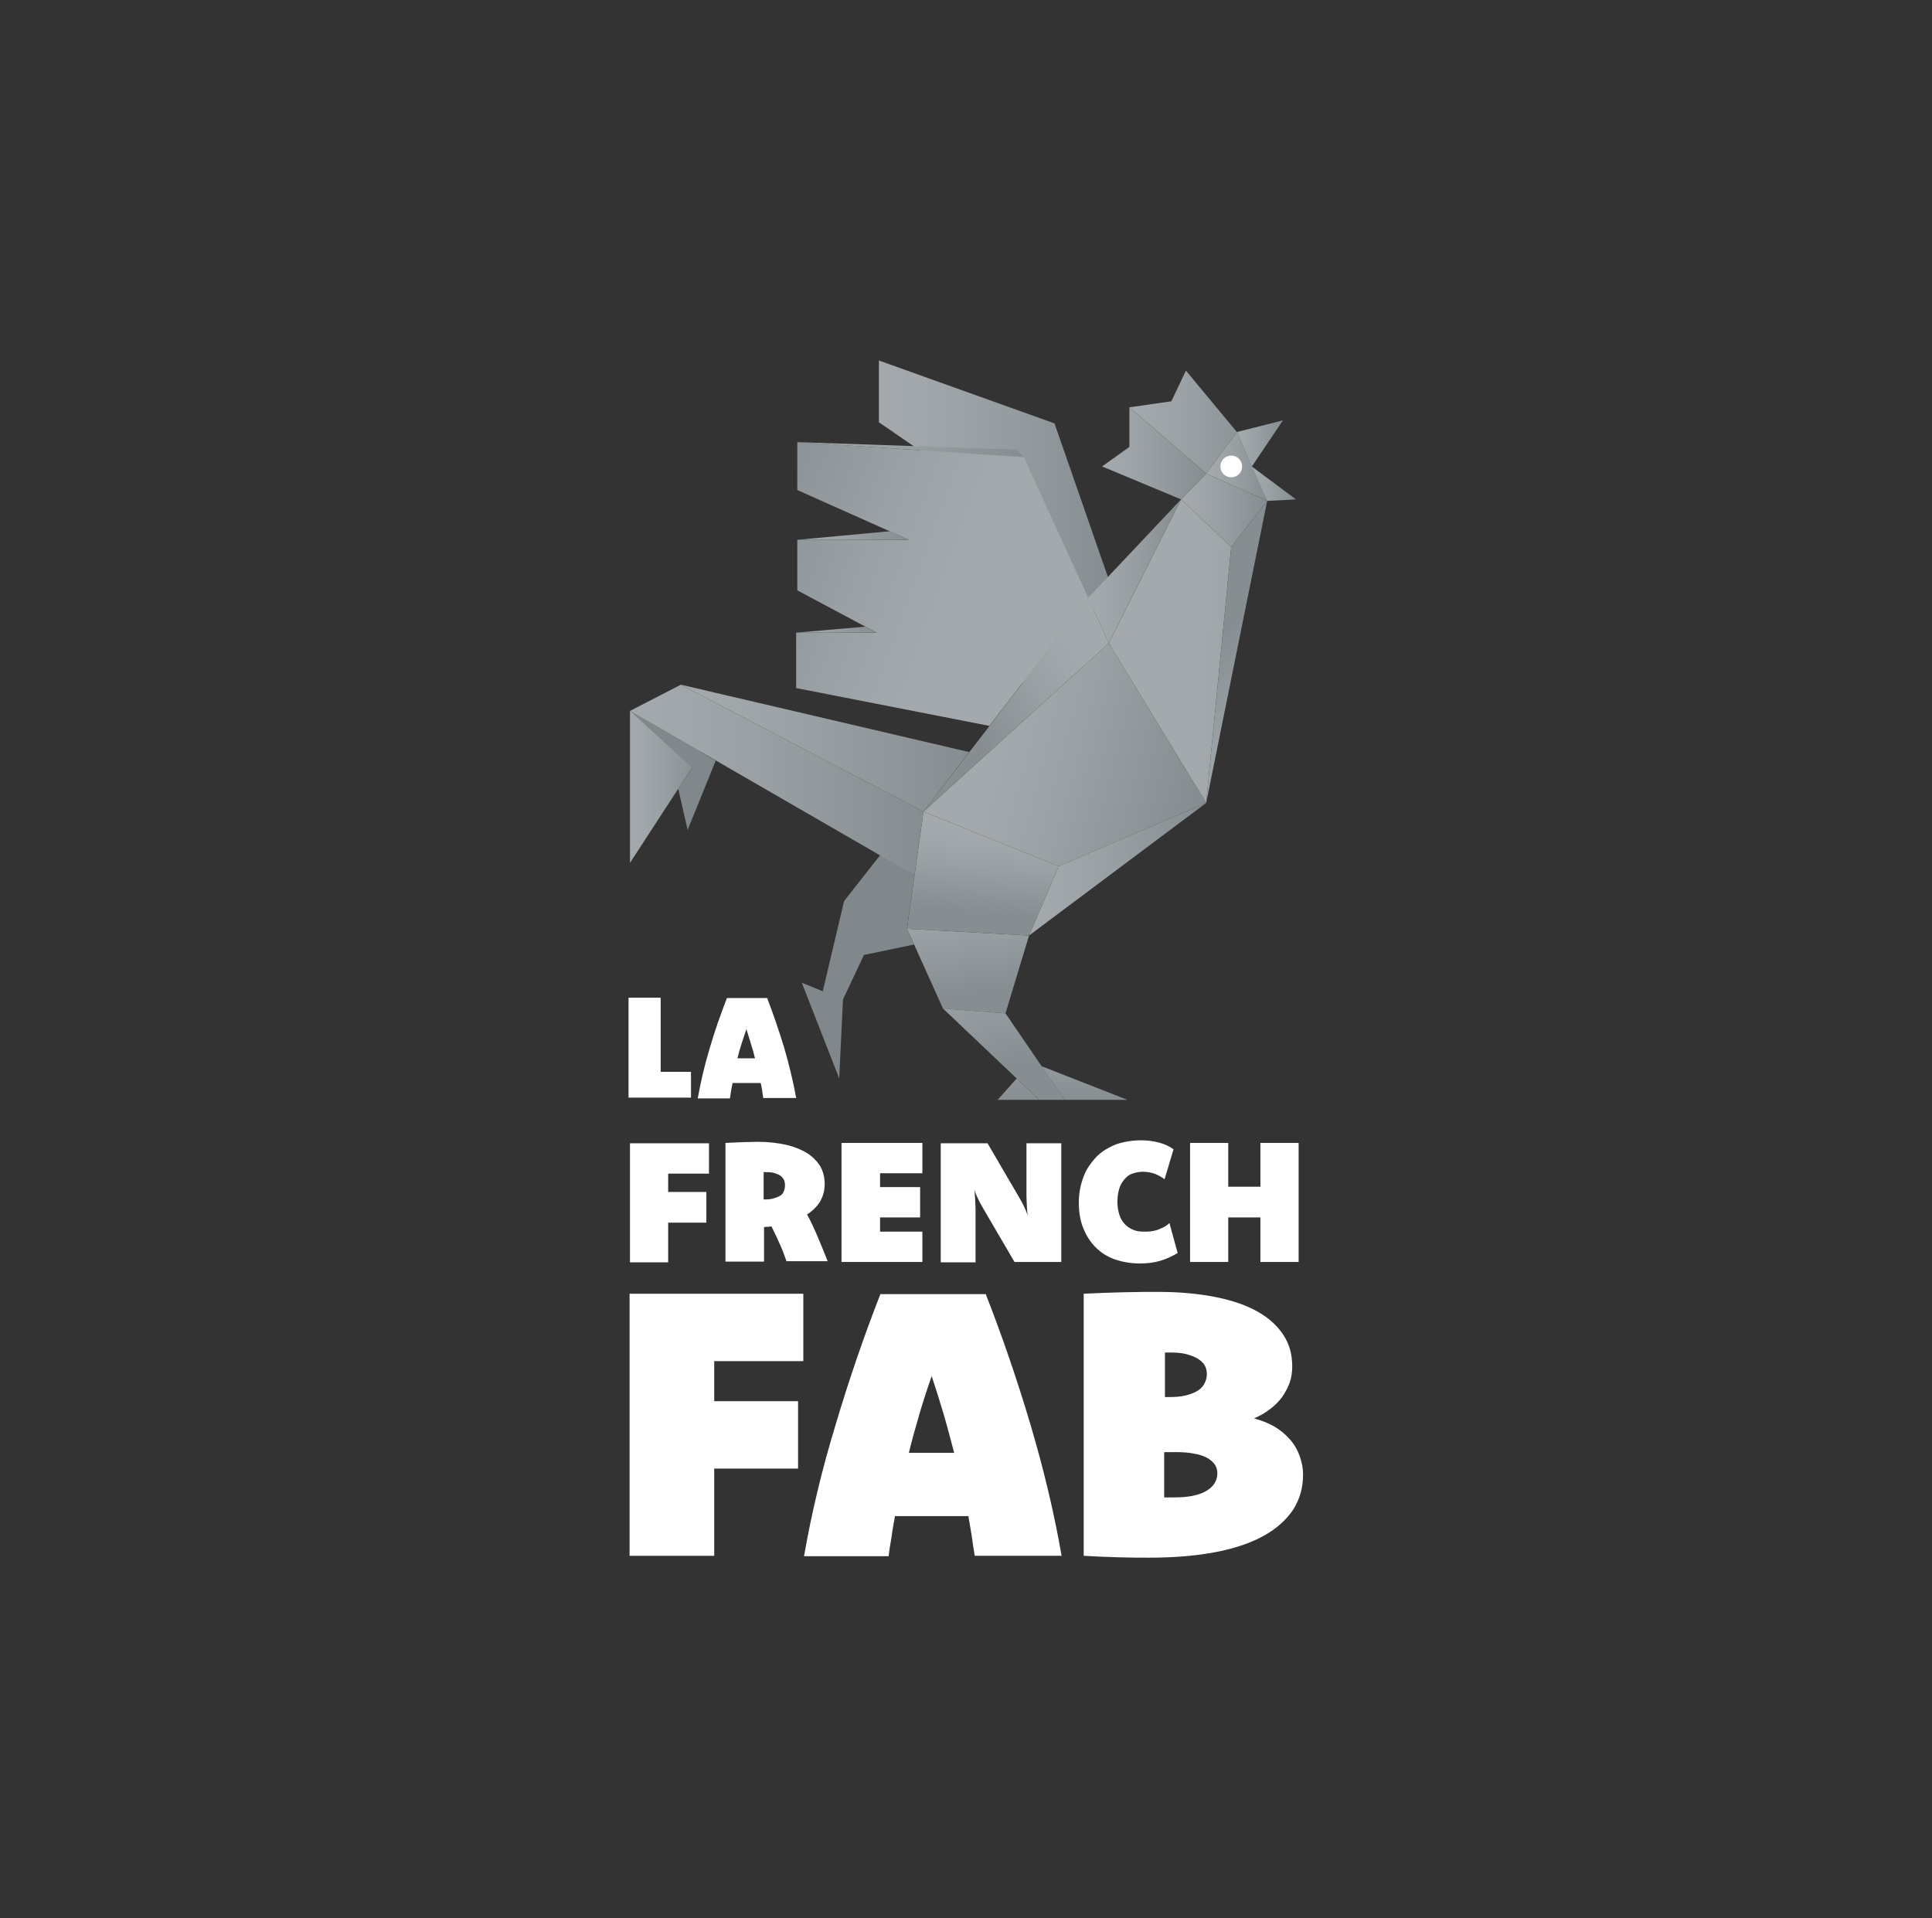 <svg width="141" height="140" viewBox="0 0 141 140" fill="none" xmlns="http://www.w3.org/2000/svg">
<rect x="0" y="0" width="141" height="140" fill="#333333" stroke="none"/>
<g clip-path="url(#clip0_7433_6608)">
<g clip-path="url(#clip1_7433_6608)">
<path d="M48.217 78.225H50.43V80.11H45.867V72.815H48.217V78.225Z" fill="white"/>
<path d="M55.977 72.815C56.441 74.017 56.851 75.219 57.233 76.476C57.589 77.706 57.889 78.935 58.108 80.137H55.703C55.676 79.946 55.649 79.755 55.621 79.591C55.594 79.4 55.567 79.208 55.512 79.044H53.463C53.435 79.236 53.381 79.427 53.353 79.618C53.326 79.809 53.299 79.973 53.272 80.165H50.922C51.141 78.962 51.414 77.76 51.796 76.503C52.151 75.274 52.589 74.044 53.053 72.842H55.977V72.815ZM55.102 77.241C55.02 76.886 54.911 76.531 54.802 76.176C54.692 75.82 54.583 75.465 54.474 75.11C54.364 75.465 54.228 75.82 54.119 76.176C54.009 76.531 53.9 76.886 53.818 77.241H55.102Z" fill="white"/>
<path d="M51.714 85.656H48.763V86.995H51.55V89.235H48.763V92.131H45.977V83.443H51.742V85.656H51.714Z" fill="white"/>
<path d="M52.945 83.417C53.355 83.389 53.738 83.389 54.12 83.362C54.503 83.362 54.885 83.335 55.268 83.335C56.06 83.335 56.77 83.417 57.371 83.553C57.973 83.69 58.492 83.909 58.901 84.154C59.311 84.428 59.639 84.755 59.858 85.111C60.076 85.493 60.186 85.93 60.186 86.395C60.186 86.641 60.158 86.859 60.104 87.078C60.049 87.296 59.967 87.488 59.858 87.679C59.748 87.87 59.612 88.034 59.448 88.198C59.284 88.362 59.12 88.499 58.901 88.635C59.175 89.127 59.421 89.674 59.666 90.247C59.912 90.821 60.158 91.422 60.404 92.05H57.399C57.262 91.641 57.098 91.204 56.907 90.794C56.716 90.356 56.525 89.947 56.306 89.51C56.224 89.51 56.115 89.537 56.033 89.537C55.951 89.537 55.841 89.537 55.76 89.564V92.078H52.945V83.417ZM55.732 87.542H55.841C56.087 87.542 56.306 87.515 56.47 87.46C56.661 87.406 56.798 87.351 56.934 87.269C57.071 87.187 57.153 87.078 57.208 86.941C57.262 86.805 57.289 86.668 57.289 86.504C57.289 86.34 57.262 86.231 57.208 86.094C57.153 85.985 57.044 85.876 56.934 85.794C56.798 85.712 56.661 85.657 56.47 85.603C56.279 85.548 56.06 85.548 55.841 85.548H55.732V87.542Z" fill="white"/>
<path d="M67.316 85.629H64.228V86.64H67.152V88.853H64.228V89.891H67.316V92.104H61.414V83.416H67.316V85.629Z" fill="white"/>
<path d="M77.454 92.104H74.039L71.771 88.224C71.634 87.978 71.498 87.76 71.388 87.514C71.279 87.295 71.17 87.049 71.115 86.831C71.143 87.049 71.143 87.295 71.17 87.541C71.17 87.787 71.197 88.006 71.197 88.252V92.131H68.656V83.443H72.072L74.339 87.323C74.476 87.569 74.612 87.787 74.722 88.033C74.831 88.252 74.94 88.498 74.995 88.716C74.968 88.498 74.968 88.252 74.94 88.006C74.94 87.76 74.913 87.541 74.913 87.323V83.443H77.454V92.104Z" fill="white"/>
<path d="M84.991 86.067C84.772 85.903 84.527 85.766 84.253 85.657C83.98 85.575 83.707 85.52 83.406 85.52C83.133 85.52 82.887 85.575 82.641 85.657C82.395 85.739 82.204 85.903 82.068 86.067C81.904 86.258 81.767 86.477 81.685 86.75C81.603 87.023 81.549 87.351 81.549 87.706C81.549 88.061 81.603 88.362 81.685 88.635C81.767 88.908 81.904 89.154 82.068 89.318C82.232 89.509 82.45 89.646 82.696 89.755C82.942 89.865 83.215 89.892 83.543 89.892C83.707 89.892 83.871 89.892 84.035 89.865C84.199 89.837 84.335 89.81 84.499 89.755C84.636 89.701 84.8 89.619 84.936 89.564C85.073 89.482 85.21 89.4 85.346 89.263L85.947 91.449C85.538 91.695 85.128 91.886 84.663 92.023C84.199 92.16 83.707 92.214 83.188 92.214C82.532 92.214 81.904 92.105 81.357 91.914C80.811 91.722 80.346 91.422 79.964 91.039C79.581 90.657 79.281 90.192 79.062 89.646C78.844 89.1 78.734 88.499 78.734 87.788C78.734 87.296 78.789 86.859 78.898 86.449C79.008 86.04 79.144 85.657 79.335 85.329C79.527 85.001 79.773 84.701 80.019 84.427C80.292 84.154 80.592 83.936 80.92 83.772C81.248 83.581 81.603 83.444 82.013 83.362C82.395 83.28 82.805 83.225 83.243 83.225C83.734 83.225 84.171 83.28 84.581 83.389C84.991 83.499 85.346 83.662 85.647 83.881L84.991 86.067Z" fill="white"/>
<path d="M94.775 92.104H91.988V88.853H89.638V92.104H86.852V83.416H89.638V86.612H91.988V83.416H94.775V92.104Z" fill="white"/>
<path d="M58.654 99.342H52.124V102.266H58.244V107.184H52.124V113.55H45.949V94.424H58.627V99.342H58.654Z" fill="white"/>
<path d="M71.931 94.424C73.16 97.567 74.253 100.763 75.21 103.987C76.166 107.211 76.931 110.408 77.477 113.55H71.138C71.057 113.058 70.975 112.566 70.92 112.102C70.838 111.61 70.756 111.118 70.674 110.654H65.319C65.237 111.146 65.128 111.637 65.073 112.129C64.991 112.621 64.909 113.085 64.855 113.577H58.68C59.226 110.435 59.991 107.239 60.975 104.015C61.931 100.791 63.024 97.594 64.253 94.452H71.931V94.424ZM69.636 106.036C69.39 105.107 69.144 104.151 68.871 103.222C68.598 102.293 68.297 101.337 67.996 100.435C67.669 101.364 67.368 102.293 67.095 103.222C66.822 104.178 66.548 105.107 66.33 106.036H69.636Z" fill="white"/>
<path d="M79.062 94.424C80.046 94.37 81.03 94.342 82.013 94.315C82.97 94.288 83.817 94.288 84.527 94.288C86.112 94.288 87.505 94.424 88.734 94.67C89.964 94.916 90.975 95.271 91.795 95.736C92.614 96.2 93.243 96.774 93.68 97.457C94.117 98.14 94.308 98.878 94.308 99.725C94.308 100.135 94.254 100.544 94.117 100.927C93.98 101.309 93.789 101.637 93.57 101.965C93.325 102.293 93.024 102.594 92.696 102.839C92.341 103.113 91.959 103.331 91.521 103.523C92.04 103.659 92.532 103.85 92.969 104.096C93.407 104.342 93.789 104.67 94.09 104.998C94.418 105.353 94.663 105.763 94.827 106.2C94.991 106.637 95.1 107.129 95.1 107.621C95.1 108.577 94.855 109.424 94.39 110.162C93.898 110.899 93.188 111.555 92.259 112.074C91.33 112.593 90.155 113.003 88.734 113.277C87.314 113.55 85.702 113.686 83.844 113.686C83.215 113.686 82.478 113.686 81.631 113.659C80.784 113.632 79.937 113.604 79.09 113.55V94.424H79.062ZM84.937 101.965H85.292C85.729 101.965 86.139 101.938 86.494 101.856C86.849 101.774 87.123 101.665 87.368 101.528C87.614 101.391 87.778 101.2 87.888 101.009C87.997 100.79 88.079 100.572 88.079 100.299C88.079 100.053 88.024 99.834 87.915 99.643C87.805 99.452 87.614 99.288 87.396 99.151C87.15 99.014 86.877 98.905 86.549 98.823C86.221 98.741 85.838 98.714 85.401 98.714H85.019V101.965H84.937ZM84.937 109.287H85.647C86.166 109.287 86.603 109.26 87.013 109.178C87.423 109.096 87.751 108.987 88.024 108.823C88.297 108.659 88.489 108.495 88.625 108.277C88.762 108.058 88.844 107.812 88.844 107.539C88.844 107.293 88.789 107.074 88.653 106.883C88.516 106.692 88.325 106.528 88.079 106.391C87.806 106.255 87.505 106.145 87.123 106.091C86.74 106.009 86.303 105.982 85.811 105.982H84.964V109.287H84.937Z" fill="white"/>
<path d="M75.102 68.278L73.381 73.961L68.818 73.606L66.195 67.786L75.102 68.278Z" fill="url(#paint0_linear_7433_6608)"/>
<path d="M68.82 73.606L75.842 80.272H77.7L73.383 73.961L68.82 73.606Z" fill="url(#paint1_linear_7433_6608)"/>
<path d="M72.805 80.273H75.838L74.199 78.715L72.805 80.273Z" fill="url(#paint2_linear_7433_6608)"/>
<path d="M76.004 77.814L82.288 80.273H77.698L76.004 77.814Z" fill="url(#paint3_linear_7433_6608)"/>
<path d="M64.308 62.321L61.603 65.764L60.046 72.349L58.516 71.72L61.248 78.715L61.521 72.95L63.051 69.698L66.712 68.933L66.193 67.786L66.74 63.879L64.308 62.321Z" fill="#80888C"/>
<path d="M64.062 40.218V44.262L75.019 50L81.139 42.923L76.959 30.902L64.144 26.311V30.82L70.456 35.164L64.144 33.443V37.158L68.625 41.448L64.062 40.218Z" fill="url(#paint4_linear_7433_6608)"/>
<path d="M80.922 46.94L88.026 58.606L89.856 39.918L86.195 36.448L80.922 46.94Z" fill="url(#paint5_linear_7433_6608)"/>
<path d="M88.027 58.606L77.262 63.224L67.398 59.234L80.923 46.94L88.027 58.606Z" fill="url(#paint6_linear_7433_6608)"/>
<path d="M88.025 58.606L75.102 68.278L77.26 63.223L88.025 58.606Z" fill="url(#paint7_linear_7433_6608)"/>
<path d="M79.42 43.633L67.398 59.234L80.923 46.939L79.42 43.633Z" fill="url(#paint8_linear_7433_6608)"/>
<path d="M79.418 43.634L86.194 36.448L80.921 46.94L79.418 43.634Z" fill="url(#paint9_linear_7433_6608)"/>
<path d="M77.261 63.223L67.397 59.234L66.195 67.786L75.102 68.277L77.261 63.223Z" fill="url(#paint10_linear_7433_6608)"/>
<path d="M86.195 36.447L88.026 34.562L92.479 36.556L89.856 39.917L86.195 36.447Z" fill="url(#paint11_linear_7433_6608)"/>
<path d="M92.481 36.556L88.027 58.605L89.858 39.917L92.481 36.556Z" fill="url(#paint12_linear_7433_6608)"/>
<path d="M88.027 34.562L90.268 31.529L92.481 36.556L88.027 34.562Z" fill="url(#paint13_linear_7433_6608)"/>
<path d="M90.269 31.53L93.631 30.682L91.363 34.044L90.269 31.53Z" fill="url(#paint14_linear_7433_6608)"/>
<path d="M91.356 34.044L94.581 36.449L92.476 36.558L91.356 34.044Z" fill="url(#paint15_linear_7433_6608)"/>
<path d="M90.267 31.53L86.551 27.049L85.486 29.289L82.426 29.727L88.027 34.562L90.267 31.53Z" fill="url(#paint16_linear_7433_6608)"/>
<path d="M82.424 29.726V32.622L80.43 34.043L86.195 36.447L88.025 34.562" fill="url(#paint17_linear_7433_6608)"/>
<path d="M89.859 34.837C90.297 34.837 90.652 34.482 90.652 34.044C90.652 33.606 90.297 33.251 89.859 33.251C89.421 33.251 89.066 33.606 89.066 34.044C89.066 34.482 89.421 34.837 89.859 34.837Z" fill="white"/>
<path d="M58.105 46.175V50.218L72.204 52.978L79.417 43.634L74.717 33.361L58.187 32.268V35.765L66.329 39.399H58.187V43.087L63.98 46.175H58.105Z" fill="url(#paint18_linear_7433_6608)"/>
<path d="M58.188 32.268L74.198 32.814L74.717 33.361L58.188 32.268Z" fill="url(#paint19_linear_7433_6608)"/>
<path d="M58.188 39.398L64.963 38.77L66.329 39.398H58.188Z" fill="url(#paint20_linear_7433_6608)"/>
<path d="M58.105 46.174L63.133 45.737L63.98 46.174H58.105Z" fill="url(#paint21_linear_7433_6608)"/>
<path d="M67.397 59.235L49.692 49.972L45.977 51.885L66.741 63.879L67.397 59.235Z" fill="url(#paint22_linear_7433_6608)"/>
<path d="M49.691 49.972L70.729 54.89L67.396 59.235L49.691 49.972Z" fill="url(#paint23_linear_7433_6608)"/>
<path d="M45.977 51.885V62.978L51.222 54.918L45.977 51.885Z" fill="url(#paint24_linear_7433_6608)"/>
<path d="M49.5 57.568L50.183 60.573L52.232 55.519L51.221 54.918L49.5 57.568Z" fill="#80888C"/>
<path d="M45.977 51.885L51.222 54.918L50.512 56.038L45.977 51.885Z" fill="#80888C"/>
</g>
</g>
<defs>
<linearGradient id="paint0_linear_7433_6608" x1="70.151" y1="64.303" x2="71.239" y2="72.459" gradientUnits="userSpaceOnUse">
<stop stop-color="#A3A9AC"/>
<stop offset="0.15" stop-color="#A1A7AA"/>
<stop offset="0.43" stop-color="#9AA1A4"/>
<stop offset="0.81" stop-color="#8C9498"/>
<stop offset="0.99" stop-color="#868E92"/>
</linearGradient>
<linearGradient id="paint1_linear_7433_6608" x1="72.003" y1="68.15" x2="73.375" y2="77.748" gradientUnits="userSpaceOnUse">
<stop stop-color="#A3A9AC"/>
<stop offset="0.15" stop-color="#A1A7AA"/>
<stop offset="0.43" stop-color="#9AA1A4"/>
<stop offset="0.81" stop-color="#8C9498"/>
<stop offset="0.99" stop-color="#868E92"/>
</linearGradient>
<linearGradient id="paint2_linear_7433_6608" x1="74.322" y1="73.241" x2="74.322" y2="80.454" gradientUnits="userSpaceOnUse">
<stop stop-color="#A3A9AC"/>
<stop offset="0.15" stop-color="#A1A7AA"/>
<stop offset="0.43" stop-color="#9AA1A4"/>
<stop offset="0.81" stop-color="#8C9498"/>
<stop offset="0.99" stop-color="#868E92"/>
</linearGradient>
<linearGradient id="paint3_linear_7433_6608" x1="79.146" y1="73.243" x2="79.146" y2="80.453" gradientUnits="userSpaceOnUse">
<stop stop-color="#A3A9AC"/>
<stop offset="0.15" stop-color="#A1A7AA"/>
<stop offset="0.43" stop-color="#9AA1A4"/>
<stop offset="0.81" stop-color="#8C9498"/>
<stop offset="0.99" stop-color="#868E92"/>
</linearGradient>
<linearGradient id="paint4_linear_7433_6608" x1="64.062" y1="38.156" x2="81.117" y2="38.156" gradientUnits="userSpaceOnUse">
<stop stop-color="#A3A9AC"/>
<stop offset="0.15" stop-color="#A1A7AA"/>
<stop offset="0.43" stop-color="#9AA1A4"/>
<stop offset="0.81" stop-color="#8C9498"/>
<stop offset="0.99" stop-color="#868E92"/>
</linearGradient>
<linearGradient id="paint5_linear_7433_6608" x1="87.108" y1="47.527" x2="96.564" y2="47.587" gradientUnits="userSpaceOnUse">
<stop stop-color="#A3A9AC"/>
<stop offset="0.15" stop-color="#A1A7AA"/>
<stop offset="0.43" stop-color="#9AA1A4"/>
<stop offset="0.81" stop-color="#8C9498"/>
<stop offset="0.99" stop-color="#868E92"/>
</linearGradient>
<linearGradient id="paint6_linear_7433_6608" x1="71.972" y1="53.232" x2="87.559" y2="57.286" gradientUnits="userSpaceOnUse">
<stop stop-color="#A3A9AC"/>
<stop offset="0.15" stop-color="#A1A7AA"/>
<stop offset="0.43" stop-color="#9AA1A4"/>
<stop offset="0.81" stop-color="#8C9498"/>
<stop offset="0.99" stop-color="#868E92"/>
</linearGradient>
<linearGradient id="paint7_linear_7433_6608" x1="75.102" y1="63.442" x2="88.025" y2="63.442" gradientUnits="userSpaceOnUse">
<stop stop-color="#A3A9AC"/>
<stop offset="0.15" stop-color="#A1A7AA"/>
<stop offset="0.43" stop-color="#9AA1A4"/>
<stop offset="0.81" stop-color="#8C9498"/>
<stop offset="0.99" stop-color="#868E92"/>
</linearGradient>
<linearGradient id="paint8_linear_7433_6608" x1="79.385" y1="47.964" x2="70.694" y2="53.013" gradientUnits="userSpaceOnUse">
<stop stop-color="#A3A9AC"/>
<stop offset="0.15" stop-color="#A1A7AA"/>
<stop offset="0.43" stop-color="#9AA1A4"/>
<stop offset="0.81" stop-color="#8C9498"/>
<stop offset="0.99" stop-color="#868E92"/>
</linearGradient>
<linearGradient id="paint9_linear_7433_6608" x1="79.418" y1="41.694" x2="86.194" y2="41.694" gradientUnits="userSpaceOnUse">
<stop stop-color="#A3A9AC"/>
<stop offset="0.15" stop-color="#A1A7AA"/>
<stop offset="0.43" stop-color="#9AA1A4"/>
<stop offset="0.81" stop-color="#8C9498"/>
<stop offset="0.99" stop-color="#868E92"/>
</linearGradient>
<linearGradient id="paint10_linear_7433_6608" x1="72.179" y1="60.605" x2="71.619" y2="66.687" gradientUnits="userSpaceOnUse">
<stop stop-color="#A3A9AC"/>
<stop offset="0.15" stop-color="#A1A7AA"/>
<stop offset="0.43" stop-color="#9AA1A4"/>
<stop offset="0.81" stop-color="#8C9498"/>
<stop offset="0.99" stop-color="#868E92"/>
</linearGradient>
<linearGradient id="paint11_linear_7433_6608" x1="86.187" y1="37.239" x2="92.482" y2="37.239" gradientUnits="userSpaceOnUse">
<stop stop-color="#A3A9AC"/>
<stop offset="0.15" stop-color="#A1A7AA"/>
<stop offset="0.43" stop-color="#9AA1A4"/>
<stop offset="0.81" stop-color="#8C9498"/>
<stop offset="0.99" stop-color="#868E92"/>
</linearGradient>
<linearGradient id="paint12_linear_7433_6608" x1="95.967" y1="54.062" x2="88.978" y2="46.133" gradientUnits="userSpaceOnUse">
<stop stop-color="#A3A9AC"/>
<stop offset="0.15" stop-color="#A1A7AA"/>
<stop offset="0.43" stop-color="#9AA1A4"/>
<stop offset="0.81" stop-color="#8C9498"/>
<stop offset="0.99" stop-color="#868E92"/>
</linearGradient>
<linearGradient id="paint13_linear_7433_6608" x1="88.027" y1="34.043" x2="92.486" y2="34.043" gradientUnits="userSpaceOnUse">
<stop stop-color="#A3A9AC"/>
<stop offset="0.15" stop-color="#A1A7AA"/>
<stop offset="0.43" stop-color="#9AA1A4"/>
<stop offset="0.81" stop-color="#8C9498"/>
<stop offset="0.99" stop-color="#868E92"/>
</linearGradient>
<linearGradient id="paint14_linear_7433_6608" x1="90.256" y1="32.363" x2="93.623" y2="32.363" gradientUnits="userSpaceOnUse">
<stop stop-color="#A3A9AC"/>
<stop offset="0.15" stop-color="#A1A7AA"/>
<stop offset="0.43" stop-color="#9AA1A4"/>
<stop offset="0.81" stop-color="#8C9498"/>
<stop offset="0.99" stop-color="#868E92"/>
</linearGradient>
<linearGradient id="paint15_linear_7433_6608" x1="91.364" y1="35.301" x2="94.578" y2="35.301" gradientUnits="userSpaceOnUse">
<stop stop-color="#A3A9AC"/>
<stop offset="0.15" stop-color="#A1A7AA"/>
<stop offset="0.43" stop-color="#9AA1A4"/>
<stop offset="0.81" stop-color="#8C9498"/>
<stop offset="0.99" stop-color="#868E92"/>
</linearGradient>
<linearGradient id="paint16_linear_7433_6608" x1="82.426" y1="30.806" x2="90.251" y2="30.806" gradientUnits="userSpaceOnUse">
<stop stop-color="#A3A9AC"/>
<stop offset="0.19" stop-color="#A1A7AA"/>
<stop offset="0.55" stop-color="#9AA1A4"/>
<stop offset="1" stop-color="#8E9599"/>
</linearGradient>
<linearGradient id="paint17_linear_7433_6608" x1="80.419" y1="33.087" x2="88.022" y2="33.087" gradientUnits="userSpaceOnUse">
<stop stop-color="#A3A9AC"/>
<stop offset="0.15" stop-color="#A1A7AA"/>
<stop offset="0.43" stop-color="#9AA1A4"/>
<stop offset="0.81" stop-color="#8C9498"/>
<stop offset="0.99" stop-color="#868E92"/>
</linearGradient>
<linearGradient id="paint18_linear_7433_6608" x1="70.603" y1="43.311" x2="53.056" y2="36.948" gradientUnits="userSpaceOnUse">
<stop stop-color="#A3A9AC"/>
<stop offset="0.15" stop-color="#A1A7AA"/>
<stop offset="0.43" stop-color="#9AA1A4"/>
<stop offset="0.81" stop-color="#8C9498"/>
<stop offset="0.99" stop-color="#868E92"/>
</linearGradient>
<linearGradient id="paint19_linear_7433_6608" x1="58.188" y1="32.814" x2="74.717" y2="32.814" gradientUnits="userSpaceOnUse">
<stop stop-color="#A3A9AC"/>
<stop offset="0.15" stop-color="#A1A7AA"/>
<stop offset="0.43" stop-color="#9AA1A4"/>
<stop offset="0.81" stop-color="#8C9498"/>
<stop offset="0.99" stop-color="#868E92"/>
</linearGradient>
<linearGradient id="paint20_linear_7433_6608" x1="58.188" y1="39.084" x2="66.338" y2="39.084" gradientUnits="userSpaceOnUse">
<stop stop-color="#A3A9AC"/>
<stop offset="0.15" stop-color="#A1A7AA"/>
<stop offset="0.43" stop-color="#9AA1A4"/>
<stop offset="0.81" stop-color="#8C9498"/>
<stop offset="0.99" stop-color="#868E92"/>
</linearGradient>
<linearGradient id="paint21_linear_7433_6608" x1="58.097" y1="45.956" x2="63.98" y2="45.956" gradientUnits="userSpaceOnUse">
<stop stop-color="#A3A9AC"/>
<stop offset="0.15" stop-color="#A1A7AA"/>
<stop offset="0.43" stop-color="#9AA1A4"/>
<stop offset="0.81" stop-color="#8C9498"/>
<stop offset="0.99" stop-color="#868E92"/>
</linearGradient>
<linearGradient id="paint22_linear_7433_6608" x1="45.977" y1="56.926" x2="67.397" y2="56.926" gradientUnits="userSpaceOnUse">
<stop stop-color="#A3A9AC"/>
<stop offset="0.15" stop-color="#A1A7AA"/>
<stop offset="0.43" stop-color="#9AA1A4"/>
<stop offset="0.81" stop-color="#8C9498"/>
<stop offset="0.99" stop-color="#868E92"/>
</linearGradient>
<linearGradient id="paint23_linear_7433_6608" x1="49.691" y1="54.603" x2="70.729" y2="54.603" gradientUnits="userSpaceOnUse">
<stop stop-color="#A3A9AC"/>
<stop offset="0.15" stop-color="#A1A7AA"/>
<stop offset="0.43" stop-color="#9AA1A4"/>
<stop offset="0.81" stop-color="#8C9498"/>
<stop offset="0.99" stop-color="#868E92"/>
</linearGradient>
<linearGradient id="paint24_linear_7433_6608" x1="45.963" y1="57.431" x2="51.231" y2="57.431" gradientUnits="userSpaceOnUse">
<stop stop-color="#A3A9AC"/>
<stop offset="0.15" stop-color="#A1A7AA"/>
<stop offset="0.43" stop-color="#9AA1A4"/>
<stop offset="0.81" stop-color="#8C9498"/>
<stop offset="0.99" stop-color="#868E92"/>
</linearGradient>
<clipPath id="clip0_7433_6608">
<rect width="140" height="140" fill="white" transform="translate(0.484)"/>
</clipPath>
<clipPath id="clip1_7433_6608">
<rect width="49.234" height="87.376" fill="white" transform="translate(45.871 26.312)"/>
</clipPath>
</defs>
</svg>
